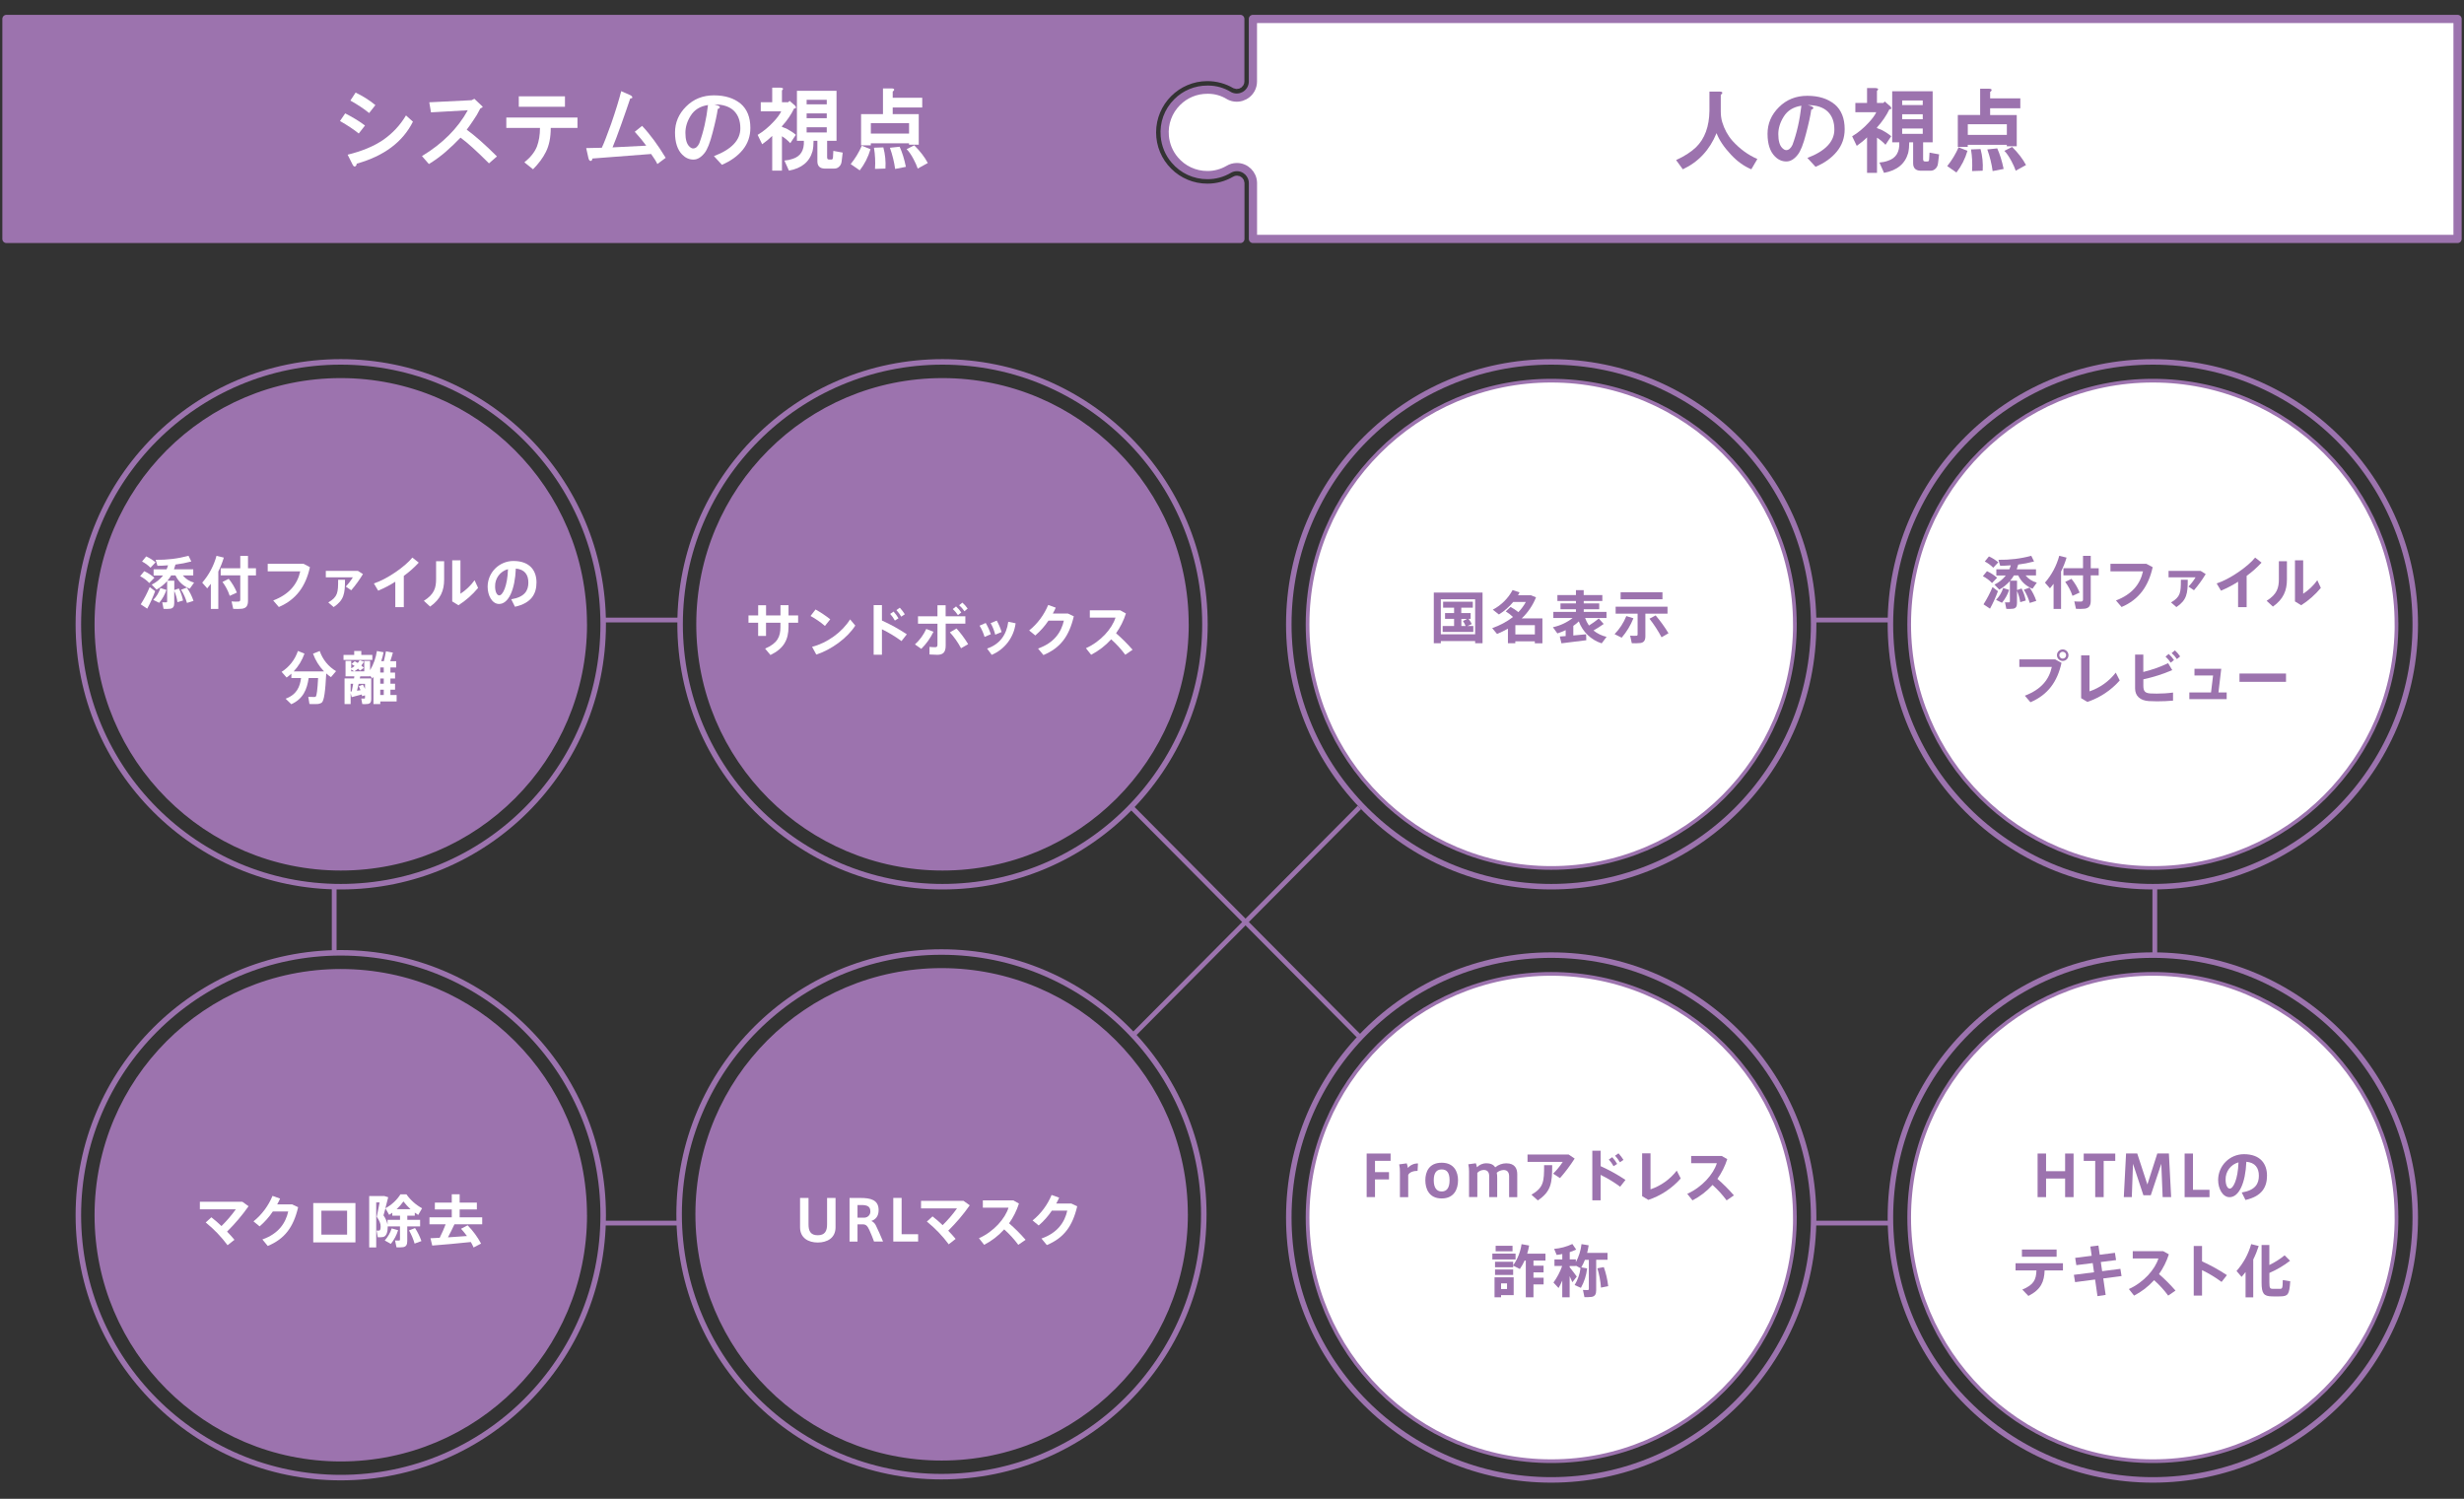 <?xml version="1.0" encoding="UTF-8"?>
<svg id="_金平糖" data-name="金平糖" xmlns="http://www.w3.org/2000/svg" viewBox="0 0 600 365">
  <rect x="0" y="0" width="600" height="365" fill="#333333" stroke="none"/>
  <defs>
    <style>
      .cls-1 {
        stroke-width: 1.25px;
      }

      .cls-1, .cls-2, .cls-3, .cls-4, .cls-5, .cls-6, .cls-7 {
        stroke: #9c73ae;
      }

      .cls-1, .cls-2, .cls-3, .cls-4, .cls-6 {
        stroke-linejoin: round;
      }

      .cls-1, .cls-3, .cls-5, .cls-6, .cls-7 {
        fill: none;
      }

      .cls-1, .cls-3, .cls-6 {
        stroke-linecap: round;
      }

      .cls-2, .cls-4 {
        stroke-width: 2px;
      }

      .cls-2, .cls-8 {
        fill: #fff;
      }

      .cls-3 {
        stroke-width: 1.34px;
      }

      .cls-4, .cls-9 {
        fill: #9c73ae;
      }

      .cls-10 {
        isolation: isolate;
      }

      .cls-5 {
        stroke-width: 1.16px;
      }

      .cls-5, .cls-7 {
        stroke-miterlimit: 10;
      }

      .cls-9, .cls-8 {
        stroke-width: 0px;
      }

      .cls-6 {
        stroke-width: 1.34px;
      }

      .cls-7 {
        stroke-width: .9px;
      }
    </style>
  </defs>
  <g id="_グループ_617" data-name="グループ 617">
    <path id="_パス_7022" data-name="パス 7022" class="cls-4" d="M302.02,4.61v15.22c0,.14-.03.28-.1.4-.22.4-.71.56-1.12.36-2.06-1.21-4.41-1.84-6.8-1.84h-.01c-7.44.02-13.47,6.05-13.47,13.5,0,3.58,1.42,7.01,3.96,9.53,2.52,2.53,5.95,3.95,9.52,3.94h.07c2.35,0,4.65-.63,6.68-1.81l.03-.02c.13-.08.27-.12.42-.12h.02c.44,0,.8.35.82.79v13.63H1.57V4.61h300.45Z"/>
    <path id="_パス_7023" data-name="パス 7023" class="cls-2" d="M598.43,4.61v53.58h-293.33v-13.68c-.05-2.12-1.78-3.82-3.9-3.82h-.08c-.69.01-1.37.21-1.96.57-1.55.9-3.31,1.38-5.11,1.38h-.06c-3.06,0-5.97-1.34-7.94-3.69-1.4-1.64-2.24-3.68-2.42-5.83-.27-3.05.83-6.07,3-8.23,1.94-1.96,4.59-3.06,7.35-3.05h.34c1.74.02,3.45.52,4.93,1.43.02.01.04.02.06.04,1.92,1.02,4.29.29,5.32-1.62.31-.57.46-1.21.46-1.86V4.61h293.33Z"/>
    <g id="_人の視点" data-name="人の視点" class="cls-10">
      <g class="cls-10">
        <path class="cls-9" d="M419.37,22.73c-.06.12-.17.23-.35.35v4.06c0,.92.11,1.79.35,2.59.52,1.73,1.35,3.26,2.51,4.58,1.78,1.96,3.8,3.43,6.05,4.41l-1.47,2.51c-1.79-.75-3.43-1.93-4.93-3.54-1.73-1.84-2.91-3.6-3.54-5.27-1.67,4.09-4.41,7.03-8.21,8.81l-1.64-2.25c2.02-.92,3.63-1.96,4.84-3.11,2.13-2.07,3.23-5.04,3.28-8.9v-4.67h2.42c.57,0,.81.14.69.43Z"/>
        <path class="cls-9" d="M446.77,25.41c1.61,1.38,2.42,3.4,2.42,6.05,0,2.07-.63,3.89-1.9,5.44-1.27,1.56-3,2.8-5.19,3.72l-1.99-2.16c4.38-1.67,6.57-3.98,6.57-6.91,0-1.84-.52-3.28-1.56-4.32-1.1-1.09-2.74-1.64-4.93-1.64.92.23,1.38.46,1.38.69-.06.23-.23.38-.52.43-.17,1.33-.6,3.31-1.3,5.96-.63,2.48-1.3,4.15-1.99,5.01-.86,1.1-1.79,1.64-2.77,1.64-1.04,0-1.96-.4-2.77-1.21-1.21-1.21-1.81-3.05-1.81-5.53s.92-4.64,2.77-6.48c1.84-1.84,4.15-2.77,6.91-2.77s4.98.69,6.65,2.07ZM434.93,36.56c.63,0,1.15-.43,1.56-1.3,1.04-2.82,1.76-5.99,2.16-9.51-1.96.29-3.4,1.18-4.32,2.68-.86,1.38-1.3,2.8-1.3,4.23,0,1.61.32,2.74.95,3.37.35.35.66.52.95.52Z"/>
        <path class="cls-9" d="M457.05,22.13v2.94h1.56l.35-.35,1.38,1.21c.35.46.26.69-.26.69-.75,1.56-1.76,3.02-3.02,4.41v.17c.35.12.72.26,1.12.43,1.15.63,1.93,1.15,2.33,1.56l-1.38,2.07c-.63-.69-1.33-1.27-2.07-1.73v8.56h-2.42v-8.64c-.69.69-1.53,1.38-2.51,2.07l-1.12-2.33c1.44-.86,2.77-1.96,3.98-3.28.92-.98,1.56-1.84,1.9-2.59h-5.1v-2.25h2.85v-3.63h2.07c.69.06.81.29.35.69ZM470.62,34.66h-2.33v4.06c0,.17.03.32.09.43.06.12.2.17.43.17h.43c.35.06.52-.14.52-.6l.09-1.56,2.33.43-.26,2.16c-.06.63-.32,1.12-.78,1.47-.29.23-.63.35-1.04.35h-2.51c-1.15-.06-1.73-.66-1.73-1.81v-5.1h-.95c0,.98-.09,1.84-.26,2.59-.75,2.65-2.71,4.26-5.88,4.84l-1.12-2.51c.75-.06,1.44-.2,2.07-.43,1.96-.63,2.88-2.13,2.77-4.49h-1.73v-12.44h9.85v12.44ZM463.19,24.46v1.12h5.01v-1.12h-5.01ZM463.19,27.83v1.21h5.01v-1.21h-5.01ZM463.19,31.29v1.3h5.01v-1.3h-5.01Z"/>
        <path class="cls-9" d="M476.41,42.01l-2.25-1.56c1.15-1.44,2.07-2.97,2.77-4.58l2.16.86c-.58,1.96-1.47,3.72-2.68,5.27ZM484.96,22.04c-.06.12-.17.23-.35.35v1.56h7.35v2.42h-7.35v1.64h6.48v7.6h-2.42v-.35h-9.51v.52h-2.42v-7.78h5.44v-6.4h2.07c.57,0,.81.14.69.43ZM479.17,30.25v2.59h9.51v-2.59h-9.51ZM482.8,41.57l-2.59.09c.11-1.79.03-3.54-.26-5.27l2.33-.09c.46,1.73.63,3.48.52,5.27ZM487.9,41.14l-2.68.52c-.23-1.73-.66-3.48-1.3-5.27l2.42-.26c.63,1.38,1.15,3.05,1.56,5.01ZM493.35,40.19l-2.51,1.38c-.23-.69-.58-1.47-1.04-2.33-.58-1.09-1.15-1.93-1.73-2.51l1.9-.95c1.5,1.5,2.62,2.97,3.37,4.41Z"/>
      </g>
    </g>
    <g id="_システムの視点" data-name="システムの視点" class="cls-10">
      <g class="cls-10">
        <path class="cls-8" d="M84.06,27.61c1.97,1.01,3.58,2,4.82,2.96l-1.52,1.94c-1.18-.96-2.71-1.97-4.57-3.04l1.27-1.86ZM86.85,39.87c0,.34-.14.56-.42.68-.23.06-.45-.17-.68-.68l-1.1-2.2c3.49-.85,6.4-2.06,8.71-3.64,2.25-1.58,4.09-3.55,5.5-5.92l1.69,1.52c-2.48,4.96-7.05,8.37-13.7,10.23ZM89.89,27.53c-1.24-1.01-2.76-2.03-4.57-3.04l1.27-1.94c1.69.79,3.3,1.8,4.82,3.04l-1.52,1.94Z"/>
        <path class="cls-8" d="M115.51,24.06l1.52,1.44c.34.28.51.48.51.59-.06.06-.25.17-.59.34-.56,1.13-1.13,2.09-1.69,2.87-.56.85-1.1,1.61-1.61,2.28,2.03,1.47,4.48,3.64,7.36,6.51l-1.94,1.69c-3.04-3.04-5.36-5.13-6.93-6.26-1.13,1.18-2.34,2.34-3.64,3.47-1.24,1.07-2.59,2.06-4.06,2.96l-1.69-1.94c5.02-3.04,8.74-6.76,11.16-11.16l-8.96.51-.42-2.45,10.31-.51.68-.34Z"/>
        <path class="cls-8" d="M140.62,31.16h-6.51c0,2.31-.39,4.26-1.18,5.83-.73,1.47-1.78,2.87-3.13,4.23l-2.11-1.69c1.47-1.18,2.48-2.45,3.04-3.8.51-1.35.76-2.87.76-4.57h-8.2v-2.54h17.33v2.54ZM137.57,26h-11.24v-2.54h11.24v2.54Z"/>
        <path class="cls-8" d="M153.98,23.72c0,.17-.17.25-.51.25-.56,1.69-1.3,3.8-2.2,6.34-.9,2.54-1.61,4.4-2.11,5.58l8.2-.42c-.73-1.01-1.66-2.14-2.79-3.38l1.78-1.44c1.92,2.03,3.83,4.62,5.75,7.78l-2.03,1.52c-.28-.62-.79-1.44-1.52-2.45l-14.29,1.1c-.06.39-.2.59-.42.59-.28,0-.48-.28-.59-.85l-.51-2.28,3.8-.08c.45-.9,1.21-2.85,2.28-5.83,1.07-3.1,1.89-5.75,2.45-7.95l2.11.93c.39.17.59.37.59.59Z"/>
        <path class="cls-8" d="M180.35,25.24c1.58,1.35,2.37,3.33,2.37,5.92,0,2.03-.62,3.8-1.86,5.33-1.24,1.52-2.93,2.73-5.07,3.64l-1.94-2.11c4.28-1.63,6.43-3.89,6.43-6.76,0-1.8-.51-3.21-1.52-4.23-1.07-1.07-2.68-1.61-4.82-1.61.9.23,1.35.45,1.35.68-.06.23-.23.37-.51.42-.17,1.3-.59,3.24-1.27,5.83-.62,2.42-1.27,4.06-1.94,4.9-.85,1.07-1.75,1.61-2.71,1.61-1.01,0-1.92-.39-2.71-1.18-1.18-1.18-1.78-2.99-1.78-5.41s.9-4.54,2.71-6.34c1.8-1.8,4.06-2.71,6.76-2.71s4.87.68,6.51,2.03ZM168.77,36.15c.62,0,1.13-.42,1.52-1.27,1.01-2.76,1.72-5.86,2.11-9.3-1.92.28-3.33,1.16-4.23,2.62-.85,1.35-1.27,2.73-1.27,4.14,0,1.58.31,2.68.93,3.3.34.34.65.51.93.51Z"/>
        <path class="cls-8" d="M190.41,22.03v2.87h1.52l.34-.34,1.35,1.18c.34.45.25.68-.25.68-.73,1.52-1.72,2.96-2.96,4.31v.17c.34.11.7.25,1.1.42,1.13.62,1.89,1.13,2.28,1.52l-1.35,2.03c-.62-.68-1.3-1.24-2.03-1.69v8.37h-2.37v-8.45c-.68.68-1.49,1.35-2.45,2.03l-1.1-2.28c1.41-.85,2.71-1.92,3.89-3.21.9-.96,1.52-1.8,1.86-2.54h-4.99v-2.2h2.79v-3.55h2.03c.68.06.79.28.34.68ZM203.69,34.29h-2.28v3.97c0,.17.03.31.08.42.06.11.2.17.42.17h.42c.34.06.51-.14.51-.59l.08-1.52,2.28.42-.25,2.11c-.06.62-.31,1.1-.76,1.44-.28.22-.62.34-1.01.34h-2.45c-1.13-.06-1.69-.65-1.69-1.78v-4.99h-.93c0,.96-.08,1.8-.25,2.54-.73,2.59-2.65,4.17-5.75,4.73l-1.1-2.45c.73-.06,1.41-.2,2.03-.42,1.92-.62,2.82-2.08,2.71-4.4h-1.69v-12.17h9.64v12.17ZM196.42,24.31v1.1h4.9v-1.1h-4.9ZM196.42,27.61v1.18h4.9v-1.18h-4.9ZM196.42,30.99v1.27h4.9v-1.27h-4.9Z"/>
        <path class="cls-8" d="M209.35,41.48l-2.2-1.52c1.13-1.41,2.03-2.9,2.71-4.48l2.11.85c-.56,1.92-1.44,3.64-2.62,5.16ZM217.72,21.95c-.06.11-.17.23-.34.34v1.52h7.19v2.37h-7.19v1.61h6.34v7.44h-2.37v-.34h-9.3v.51h-2.37v-7.61h5.33v-6.26h2.03c.56,0,.79.14.68.42ZM212.06,29.98v2.54h9.3v-2.54h-9.3ZM215.61,41.05l-2.54.08c.11-1.75.03-3.47-.25-5.16l2.28-.08c.45,1.69.62,3.41.51,5.16ZM220.59,40.63l-2.62.51c-.23-1.69-.65-3.41-1.27-5.16l2.37-.25c.62,1.35,1.13,2.99,1.52,4.9ZM225.92,39.7l-2.45,1.35c-.23-.68-.56-1.44-1.01-2.28-.56-1.07-1.13-1.89-1.69-2.45l1.86-.93c1.47,1.47,2.56,2.9,3.3,4.31Z"/>
      </g>
    </g>
    <g id="_グループ_612" data-name="グループ 612">
      <line id="_線_267" data-name="線 267" class="cls-5" x1="147.05" y1="150.99" x2="165.33" y2="150.99"/>
      <g id="_グループ_610" data-name="グループ 610">
        <g id="_グループ_598" data-name="グループ 598">
          <path id="_パス_2740" data-name="パス 2740" class="cls-9" d="M142.32,152.03c0,32.77-26.56,59.34-59.33,59.34s-59.34-26.56-59.34-59.33c0-32.77,26.56-59.34,59.33-59.34,0,0,0,0,0,0,32.77,0,59.33,26.56,59.33,59.33"/>
          <path id="_パス_2741" data-name="パス 2741" class="cls-1" d="M142.32,152.03c0,32.77-26.56,59.34-59.33,59.34s-59.34-26.56-59.34-59.33c0-32.77,26.56-59.34,59.33-59.34,0,0,0,0,0,0,32.77,0,59.33,26.56,59.33,59.33Z"/>
          <path id="_パス_2742" data-name="パス 2742" class="cls-8" d="M35.13,139.1c.9.41,1.72.95,2.46,1.6l-1.24,1.28c-.64-.68-1.4-1.24-2.23-1.66l1.01-1.23ZM36.45,142.96l1.33,1c-.54,1.47-1.18,2.89-1.93,4.26l-1.58-1.05c.85-1.34,1.58-2.74,2.18-4.2M35.6,135.5c.82.37,1.59.86,2.28,1.44l-1.23,1.31c-.6-.61-1.3-1.11-2.06-1.51l1.01-1.24ZM43.56,143.32c.47.92.81,1.9,1.01,2.92-.01,0-.03,0-1.35.4-.14-.95-.4-1.88-.79-2.76v2.96c0,.82-.24,1.27-.93,1.39-.55.07-1.11.08-1.67.04,0-.01,0-.03-.32-1.6.32.03.64.03.97.01.17,0,.22-.07.22-.22v-4.95c-.74.83-1.61,1.53-2.58,2.07l-1.18-1.21c1.08-.53,2.02-1.29,2.77-2.23h-2.31v-1.5h3.16c.14-.32.27-.65.36-.98-.91.08-1.8.12-2.58.12l-.43-1.46c2.7.05,5.39-.27,8-.97l.68,1.38c-1.27.34-2.55.59-3.86.75-.11.4-.24.79-.37,1.16h4.7v1.49h-2.54c.71.86,1.66,1.47,2.74,1.75l-1.05,1.48c-1.54-.58-2.79-1.74-3.48-3.23h-1.05c-.26.45-.56.88-.9,1.27h1.66v2.29l1.13-.39ZM40.52,143.66c-.38,1.15-.97,2.21-1.76,3.14l-1.44-.71c.8-.81,1.39-1.8,1.73-2.89l1.47.46ZM45.49,143.1c.7.99,1.25,2.08,1.63,3.23l-1.59.5c-.33-1.14-.81-2.22-1.44-3.22,1.38-.5,1.39-.5,1.39-.51"/>
          <path id="_パス_2743" data-name="パス 2743" class="cls-8" d="M53.16,148.29h-1.82v-6.12c-.29.38-.58.75-.88,1.11l-1.22-1.39c1.64-1.89,2.83-4.13,3.48-6.54l1.78.44c-.35,1.16-.8,2.3-1.34,3.39v9.13ZM58.51,138.38v-3.01h1.88v3.02h1.94v1.74h-1.94v6.15c0,1.16-.35,1.8-1.44,1.96-.72.07-1.44.08-2.16.03l-.4-1.81c.56.05,1.13.07,1.7.04.32-.03.42-.19.42-.53v-5.85h-4.77v-1.74h4.77ZM55.69,140.96c.83,1.01,1.5,2.13,1.99,3.35l-1.74.79c-.4-1.22-1-2.36-1.77-3.39,1.49-.73,1.51-.73,1.52-.75"/>
          <path id="_パス_2744" data-name="パス 2744" class="cls-8" d="M73.95,137.31l1.52.81c-1.02,4.62-3.32,7.89-7.57,9.7l-1.37-1.59c3.95-1.51,5.9-4,6.58-7.09h-7.92v-1.84h8.76Z"/>
          <path id="_パス_2745" data-name="パス 2745" class="cls-8" d="M87.16,139.03l1.22.77c-.84,1.39-1.79,2.71-2.85,3.94l-1.34-.9c.66-.68,1.24-1.44,1.73-2.25h-6.58v-1.56h7.82ZM84.01,141.18c0,3.39-.24,4.95-2.76,6.66l-1.31-1.13c2.32-1.37,2.4-2.4,2.4-5.53h1.67Z"/>
          <path id="_パス_2746" data-name="パス 2746" class="cls-8" d="M98.33,147.86h-2.07v-6.2c-1.33.85-2.72,1.58-4.17,2.18l-1.05-1.76c3.14-.99,7.66-4.13,9.37-6.3l1.56,1.23c-1.1,1.2-2.32,2.28-3.64,3.23v7.62Z"/>
          <path id="_パス_2747" data-name="パス 2747" class="cls-8" d="M108.15,136.68v4.45c0,2.67-.85,4.78-3.41,6.59l-1.53-1.41c2.54-1.58,2.98-3.17,2.98-5.27v-4.37h1.96ZM112.12,136.45v8.14c1.34-.88,2.51-1.99,3.44-3.29l.86,1.87c-1.37,1.65-2.98,3.07-4.78,4.22l-1.52-.93v-10.01h2Z"/>
          <path id="_パス_2748" data-name="パス 2748" class="cls-8" d="M118.74,142.87c.02-3.46,2.82-6.25,6.27-6.26,4.13,0,5.63,2.47,5.63,5.21s-1.17,5.03-5.24,5.94l-.91-1.82c3.33-.55,4.17-2.16,4.17-4.08s-.91-3.21-3.05-3.4c-.21,5.14-1.78,8.62-4.08,8.62-1.7,0-2.79-2.06-2.79-4.2h0ZM120.56,142.83c0,1.27.44,2.16,1.01,2.16.83,0,1.99-2.17,2.13-6.39-1.9.51-3.2,2.26-3.14,4.23"/>
          <path id="_パス_2749" data-name="パス 2749" class="cls-8" d="M70.93,171.49c-.44-.44-.9-.87-1.38-1.34,2.71-1.01,3.48-2.88,3.76-5.03h-2.36v-1.07c-.36.34-.75.66-1.16.94l-1.22-1.38c1.87-1.19,3.27-2.99,3.97-5.09l1.6.65c-.57,1.61-1.47,3.09-2.64,4.34h7.41c-1.19-1.24-2.11-2.71-2.69-4.33l1.63-.65c.7,2.06,2.11,3.8,3.98,4.91l-1.24,1.46c-.4-.27-.79-.57-1.15-.9-.22,4.26-.5,6.68-1.13,7.13-.38.23-.82.34-1.26.32-.37.02-1.2.02-1.7-.01l-.28-1.74c.42.03,1.13.04,1.45.03.12.01.24-.02.35-.08.25-.19.44-1.69.59-4.53h-2.3c-.4,2.72-1.3,5.06-4.23,6.37"/>
          <path id="_パス_2750" data-name="パス 2750" class="cls-8" d="M86.25,159.49v-.97h1.73v.97h2.69v1.22h-7.02v-1.22h2.6ZM96.58,169.25v1.56h-3.98v.65h-1.66v-6.65c-.1.14-.19.28-.29.42l-.53-.69v.17h-2.4c-.03.17-.07.33-.11.51h2.79v5.03c0,.68-.21,1.06-.77,1.17-.47.05-.94.07-1.41.04l-.25-1.36c.24.02.49.02.73.02.12,0,.18-.06.18-.18v-.61l-.72.21c-.01-.14-.04-.28-.07-.42-.79.21-1.8.48-2.45.65l-.26-.98v2.67h-1.48v-6.25h2.31c.01-.18.04-.34.07-.51h-2.14v-3.75h1.38v1.81c.29-.17.57-.36.83-.58-.24-.15-.48-.3-.76-.47l.79-.68c.25.14.5.28.73.42.18-.21.33-.44.47-.68l1.05.36c-.19.33-.4.64-.65.93.22.18.42.37.62.57l-.94.68c-.14-.17-.3-.33-.47-.47-.29.24-.6.45-.91.65h2.42v-2.53h1.42v2.25c.85-1.43,1.41-3.02,1.66-4.67l1.62.3c-.14.74-.33,1.46-.57,2.17h.64c.22-.86.4-1.76.51-2.4l1.69.32c-.17.62-.39,1.36-.64,2.09h1.45v1.53h-1.41v1.24h1.13v1.45h-1.13v1.26h1.13v1.46h-1.13v1.29h1.51ZM85.64,168.39c.12-.61.25-1.24.36-1.87h-.62v1.89l.26-.03ZM85.52,163.48h.71l-.71-.46v.46ZM87.79,168.07c-.12-.34-.26-.66-.41-.98l.99-.37c.19.36.36.71.51,1.04v-1.23h-1.55c-.12.55-.26,1.12-.4,1.67.29-.04.58-.08.86-.12M93.45,162.54h-.86v1.24h.86v-1.24ZM93.45,165.23h-.86v1.26h.86v-1.26ZM93.45,167.96h-.86v1.29h.86v-1.29Z"/>
          <circle id="_楕円形_1" data-name="楕円形 1" class="cls-6" cx="82.98" cy="152.03" r="63.9"/>
        </g>
        <g id="_グループ_604" data-name="グループ 604">
          <path id="_パス_2810" data-name="パス 2810" class="cls-9" d="M142.32,295.93c0,32.77-26.56,59.34-59.33,59.34s-59.34-26.56-59.34-59.33,26.56-59.34,59.33-59.34h0c32.77,0,59.33,26.57,59.33,59.33"/>
          <path id="_パス_2811" data-name="パス 2811" class="cls-1" d="M142.32,295.93c0,32.77-26.56,59.34-59.33,59.34s-59.34-26.56-59.34-59.33,26.56-59.34,59.33-59.34h0c32.77,0,59.33,26.57,59.33,59.33Z"/>
          <path id="_パス_2812" data-name="パス 2812" class="cls-8" d="M55.41,303.24c-1.53-2.07-3.32-3.93-5.32-5.54l1.38-1.26c.86.66,1.68,1.38,2.46,2.13,1.28-1.25,2.45-2.62,3.5-4.08h-8.76v-1.84h10.34l1.52,1.09c-1.56,2.22-3.31,4.28-5.24,6.18.68.7,1.3,1.39,1.8,2l-1.67,1.31Z"/>
          <path id="_パス_2813" data-name="パス 2813" class="cls-8" d="M71.19,293.32l1.41.66c-1.14,4.84-3.23,7.7-7.4,9.44l-1.31-1.59c3.95-1.38,5.67-4.01,6.29-6.8h-3.75c-.9,1.35-1.98,2.56-3.21,3.62l-1.49-1.22c2.04-1.65,3.63-3.79,4.63-6.21l1.84.66c-.19.46-.44.94-.71,1.42h3.69Z"/>
          <path id="_パス_2814" data-name="パス 2814" class="cls-8" d="M86.55,302.55h-10.27v-9.58h10.27v9.58ZM84.52,294.83h-6.26v5.83h6.26v-5.83Z"/>
          <path id="_パス_2815" data-name="パス 2815" class="cls-8" d="M102.3,297.05v1.6h-3.13v3.57c0,.87-.25,1.36-.99,1.49-.54.06-1.09.07-1.63.04l-.35-1.67c.35.03.82.01.98.01.17-.01.22-.08.22-.26v-3.18h-2.99v.18c0,1.09-.25,2.15-1.05,2.39-.45.09-.91.11-1.37.07l-.29-1.63c.21.03.42.04.62.01.3-.04.37-.42.37-1.04,0-.66-.24-1.26-.94-2.33.26-1.22.5-2.4.69-3.48h-.83v10.96h-1.71v-12.51h3.72c.31.08.59.16.91.28-.21.88-.44,1.78-.69,2.69,1.5-.8,2.76-1.97,3.68-3.4h1.44c1,1.41,2.3,2.57,3.82,3.4l-.95,1.63c-.28-.18-.57-.37-.83-.58v.75h-1.82v1.01h3.12ZM97.41,297.05v-1.01h-1.88v-.72c-.25.19-.51.36-.77.53l-.9-1.59c-.17.57-.32,1.13-.48,1.71.48.67.81,1.44.99,2.24v-1.16h3.04ZM96.94,299.58c-.37,1.21-.97,2.35-1.77,3.33l-1.48-.83c.76-.85,1.34-1.86,1.69-2.94l1.56.44ZM99.97,294.47c-.63-.58-1.21-1.21-1.73-1.89-.49.69-1.04,1.32-1.66,1.89h3.39ZM101.07,299.06c.64.99,1.16,2.05,1.55,3.17l-1.66.61c-.32-1.12-.78-2.2-1.36-3.21l1.47-.57Z"/>
          <path id="_パス_2816" data-name="パス 2816" class="cls-8" d="M107.07,301.43c.55-1.11,1.08-2.31,1.45-3.29h-3.94v-1.69h5.43v-1.92h-4.12v-1.67h4.12v-2.03h1.92v2.03h4.19v1.67h-4.19v1.92h5.49v1.69h-6.76c-.44.95-.98,2.07-1.58,3.18,1.56-.1,3.21-.21,4.63-.32-.43-.58-.91-1.17-1.44-1.77l1.6-.84c1.3,1.32,2.4,2.82,3.27,4.45l-1.82.95c-.2-.45-.42-.9-.67-1.33-2.83.31-6.98.68-9.4.86l-.43-1.78c.61-.03,1.38-.07,2.22-.11"/>
          <path id="_パス_2818" data-name="パス 2818" class="cls-6" d="M146.88,295.93c0,35.29-28.61,63.9-63.9,63.9s-63.9-28.61-63.9-63.9c0-35.29,28.61-63.9,63.9-63.9,35.29,0,63.9,28.61,63.9,63.9h0Z"/>
        </g>
        <g id="_グループ_600" data-name="グループ 600">
          <path id="_パス_2751" data-name="パス 2751" class="cls-9" d="M288.84,152.03c0,32.77-26.56,59.34-59.33,59.34s-59.34-26.56-59.34-59.33c0-32.77,26.56-59.34,59.33-59.34,0,0,0,0,0,0,32.77,0,59.33,26.57,59.33,59.33"/>
          <path id="_パス_2752" data-name="パス 2752" class="cls-1" d="M288.84,152.03c0,32.77-26.56,59.34-59.33,59.34s-59.34-26.56-59.34-59.33c0-32.77,26.56-59.34,59.33-59.34,0,0,0,0,0,0,32.77,0,59.33,26.57,59.33,59.33Z"/>
          <path id="_パス_2753" data-name="パス 2753" class="cls-8" d="M184.62,149.87v-2.47h1.92v2.47h3.51v-2.5h1.96v2.5h2.34v1.78h-2.34v.98c0,3.18-1.18,5.33-4.4,6.88l-1.3-1.56c3.04-1.3,3.73-2.93,3.73-5.25v-1.05h-3.51v3.21h-1.92v-3.21h-2.35v-1.78h2.35Z"/>
          <path id="_パス_2754" data-name="パス 2754" class="cls-8" d="M202.17,150.81l-1.29,1.62c-1.08-.93-2.26-1.74-3.51-2.42l1.22-1.59c1.25.7,2.45,1.5,3.58,2.39M207,150.83l1.27,1.51c-1.95,3.05-5.82,5.87-9.5,7.06l-1.02-1.89c3.64-.91,7.35-3.59,9.25-6.68"/>
          <path id="_パス_2755" data-name="パス 2755" class="cls-8" d="M220.82,154.46l-1.3,1.66c-1.49-1.1-3.08-2.07-4.76-2.88v6.2h-2.02v-12.08h2.02v3.75c2.1.95,4.13,2.07,6.05,3.35M217.6,148.94c.45.5.85,1.05,1.19,1.63l-.88.55c-.32-.58-.7-1.13-1.15-1.62l.84-.57ZM219.11,147.99c.46.49.86,1.03,1.22,1.6l-.87.58c-.33-.58-.73-1.11-1.18-1.6l.83-.58Z"/>
          <path id="_パス_2756" data-name="パス 2756" class="cls-8" d="M227.31,153.85c-.75,1.55-1.75,2.95-2.97,4.16l-1.54-1.08c1.16-1.06,2.1-2.34,2.75-3.77l1.76.69ZM235.08,151.88h-4.8v5.34c0,1.63-.65,2.24-2.05,2.24-.48,0-1.2-.03-1.89-.08v-1.85c.45.05.9.08,1.35.08.44,0,.59-.15.59-.62v-5.1h-4.74v-1.81h4.74v-2.68h1.99v2.68h4.8v1.81ZM232.92,153.05c1.06,1.18,2.01,2.46,2.83,3.82l-1.73.99c-.74-1.4-1.65-2.7-2.72-3.87l1.62-.94ZM232.81,147.69c.48.43.91.93,1.27,1.46l-.81.65c-.35-.54-.78-1.04-1.26-1.48l.79-.64ZM234.35,146.76c.49.43.92.92,1.28,1.45l-.8.65c-.35-.55-.78-1.04-1.27-1.47l.79-.64Z"/>
          <path id="_パス_2757" data-name="パス 2757" class="cls-8" d="M240.03,151.71c.51.87.93,1.78,1.24,2.74l-1.52.65c-.29-.96-.7-1.88-1.22-2.74l1.49-.65ZM247.31,151.77c-.42,3.43-2.64,6.36-5.82,7.7l-1.12-1.53c3.07-1.04,4.73-3.33,5.15-6.52l1.78.36ZM242.72,151.13c.49.88.88,1.81,1.18,2.78l-1.55.65c-.25-.98-.63-1.93-1.12-2.82l1.49-.61Z"/>
          <path id="_パス_2758" data-name="パス 2758" class="cls-8" d="M260.07,149.42l1.41.66c-1.14,4.84-3.23,7.7-7.4,9.44l-1.31-1.59c3.95-1.38,5.67-4.01,6.29-6.8h-3.75c-.9,1.35-1.98,2.56-3.21,3.62l-1.49-1.22c2.04-1.65,3.63-3.79,4.63-6.21l1.84.66c-.19.46-.44.94-.71,1.42h3.69Z"/>
          <path id="_パス_2759" data-name="パス 2759" class="cls-8" d="M275.79,158.23l-1.78,1.22c-1.01-1.37-2.16-2.63-3.43-3.76-1.39,1.54-3.04,2.81-4.88,3.76l-1.27-1.6c3.63-1.62,6.39-4.81,7.2-7.45h-6.25v-1.77h7.42l1.37.77c-.55,1.72-1.36,3.34-2.4,4.81,1.43,1.24,2.78,2.59,4.02,4.02"/>
          <path id="_パス_2819" data-name="パス 2819" class="cls-6" d="M293.41,152.03c0,35.29-28.61,63.9-63.9,63.9s-63.9-28.61-63.9-63.9c0-35.29,28.61-63.9,63.9-63.9,35.29,0,63.9,28.61,63.9,63.9h0Z"/>
        </g>
        <g id="_グループ_602" data-name="グループ 602">
          <path id="_パス_2802" data-name="パス 2802" class="cls-9" d="M288.63,295.71c0,32.77-26.56,59.34-59.33,59.34-32.77,0-59.34-26.56-59.34-59.33,0-32.77,26.56-59.34,59.33-59.34h0c32.77,0,59.33,26.57,59.33,59.33"/>
          <path id="_パス_2803" data-name="パス 2803" class="cls-1" d="M288.63,295.71c0,32.77-26.56,59.34-59.33,59.34-32.77,0-59.34-26.56-59.34-59.33,0-32.77,26.56-59.34,59.33-59.34h0c32.77,0,59.33,26.57,59.33,59.33Z"/>
          <path id="_パス_2804" data-name="パス 2804" class="cls-8" d="M199.11,302.58c-2.28,0-4.29-1.12-4.29-3.7v-7.15h2.06v6.43c0,1.58.47,2.65,2.25,2.65s2.27-1.08,2.27-2.65v-6.43h2.06v7.15c0,2.58-2,3.7-4.34,3.7h-.01Z"/>
          <path id="_パス_2805" data-name="パス 2805" class="cls-8" d="M211.73,299.61c-.51-1.11-.87-1.45-1.63-1.45h-1.29v4.19h-1.94v-10.62h2.63c2.46,0,4.45.43,4.45,2.96,0,1.49-.73,2.29-1.77,2.64.5.23.9.63,1.12,1.13.4.81,1.27,2.75,1.73,3.88h-2.2c-.24-.72-.75-1.95-1.11-2.74M211.93,294.92c0-1.23-.95-1.47-2.21-1.47h-.91v3.07h1.77c.81-.06,1.42-.77,1.36-1.58,0,0,0-.01,0-.02"/>
          <path id="_パス_2806" data-name="パス 2806" class="cls-8" d="M219.55,300.56h4.02v1.78h-6.05v-10.62h2.03v8.83Z"/>
          <path id="_パス_2807" data-name="パス 2807" class="cls-8" d="M231.02,303.02c-1.53-2.07-3.32-3.93-5.32-5.54l1.38-1.26c.86.66,1.68,1.38,2.46,2.13,1.28-1.25,2.45-2.62,3.5-4.08h-8.76v-1.84h10.34l1.52,1.09c-1.55,2.22-3.31,4.28-5.24,6.18.68.7,1.3,1.39,1.8,2l-1.67,1.31Z"/>
          <path id="_パス_2808" data-name="パス 2808" class="cls-8" d="M249.74,301.92l-1.78,1.22c-1.01-1.37-2.16-2.63-3.43-3.76-1.39,1.54-3.04,2.81-4.88,3.76l-1.27-1.6c3.63-1.62,6.39-4.81,7.2-7.45h-6.25v-1.77h7.42l1.37.77c-.55,1.72-1.36,3.34-2.4,4.81,1.43,1.24,2.78,2.59,4.02,4.02"/>
          <path id="_パス_2809" data-name="パス 2809" class="cls-8" d="M260.9,293.1l1.41.66c-1.14,4.84-3.23,7.7-7.4,9.44l-1.31-1.59c3.95-1.38,5.67-4.01,6.29-6.8h-3.75c-.9,1.35-1.98,2.56-3.21,3.62l-1.49-1.22c2.04-1.65,3.63-3.79,4.63-6.21l1.84.66c-.19.46-.44.94-.71,1.42h3.69Z"/>
          <circle id="_楕円形_4" data-name="楕円形 4" class="cls-3" cx="229.25" cy="295.72" r="63.88"/>
        </g>
      </g>
      <line id="_線_268" data-name="線 268" class="cls-5" x1="147.05" y1="297.85" x2="165.33" y2="297.85"/>
      <line id="_線_269" data-name="線 269" class="cls-5" x1="81.38" y1="215.87" x2="81.38" y2="232.18"/>
    </g>
    <g id="_グループ_611" data-name="グループ 611">
      <g id="_グループ_609" data-name="グループ 609">
        <g id="_グループ_605" data-name="グループ 605">
          <path id="_パス_2784" data-name="パス 2784" class="cls-8" d="M437.07,296.49c0,32.77-26.56,59.34-59.33,59.34s-59.34-26.56-59.34-59.33c0-32.77,26.56-59.34,59.33-59.34h0c32.77,0,59.33,26.57,59.33,59.33"/>
          <path id="_パス_2785" data-name="パス 2785" class="cls-7" d="M437.07,296.49c0,32.77-26.56,59.34-59.33,59.34s-59.34-26.56-59.34-59.33c0-32.77,26.56-59.34,59.33-59.34h0c32.77,0,59.33,26.57,59.33,59.33Z"/>
          <path id="_パス_2786" data-name="パス 2786" class="cls-9" d="M332.79,291.53v-10.62h5.83v1.78h-3.8v2.75h3.41v1.78h-3.41v4.3h-2.03Z"/>
          <path id="_パス_2787" data-name="パス 2787" class="cls-9" d="M345.29,283.33l-.1,1.8c-.88,0-1.94.25-2.28,1v5.4h-2.02v-6.11c.02-.63-.04-1.25-.18-1.87l1.84-.25c.13.36.22.74.28,1.12.61-.72,1.51-1.13,2.46-1.09"/>
          <path id="_パス_2788" data-name="パス 2788" class="cls-9" d="M355.04,287.44c0,2.02-.87,4.41-3.98,4.41s-3.98-2.39-3.98-4.42.87-4.28,3.98-4.28,3.98,2.33,3.98,4.28v.02ZM351.07,290.15c1.18,0,1.91-.82,1.91-2.74s-.73-2.63-1.92-2.63-1.93.75-1.93,2.63.73,2.74,1.93,2.74h.02Z"/>
          <path id="_パス_2789" data-name="パス 2789" class="cls-9" d="M361.96,283.29c1.3,0,1.85.53,2.13.98.76-.63,1.71-.97,2.69-.98,2.21,0,2.68,1.41,2.68,2.67v5.57h-1.98v-5.05c0-.93-.38-1.56-1.35-1.56-.61.03-1.2.26-1.66.66.09.43.12.86.11,1.3v4.64h-1.95v-5.06c0-.97-.37-1.55-1.35-1.55-.59.02-1.14.27-1.54.7v5.9h-2.02v-6.25c.01-.58-.05-1.16-.18-1.73l1.84-.25c.12.31.21.64.26.97.61-.62,1.44-.97,2.31-.98"/>
          <path id="_パス_2790" data-name="パス 2790" class="cls-9" d="M381.99,281.16l1.45.98c-1.07,1.67-2.26,3.26-3.57,4.75l-1.67-1.08c.88-.87,1.66-1.82,2.34-2.86h-8.58v-1.8h10.03ZM377.97,283.75c0,4.34-.25,6.39-3.5,8.58l-1.55-1.39c2.98-1.75,3.08-3.18,3.08-7.19h1.96Z"/>
          <path id="_パス_2791" data-name="パス 2791" class="cls-9" d="M395.82,287.33l-1.3,1.66c-1.49-1.1-3.08-2.07-4.76-2.88v6.2h-2.02v-12.08h2.02v3.75c2.1.95,4.13,2.07,6.05,3.35M392.6,281.81c.45.5.85,1.05,1.19,1.63l-.88.55c-.32-.58-.7-1.13-1.15-1.62l.84-.57ZM394.11,280.86c.46.49.86,1.03,1.22,1.6l-.87.58c-.33-.58-.73-1.11-1.18-1.6l.83-.58Z"/>
          <path id="_パス_2792" data-name="パス 2792" class="cls-9" d="M401.91,280.87v8.76c2.53-.86,4.75-2.44,6.39-4.56l.97,1.91c-2.13,2.41-4.85,4.21-7.89,5.22l-1.51-.91v-10.42h2.05Z"/>
          <path id="_パス_2793" data-name="パス 2793" class="cls-9" d="M422.22,291.1l-1.78,1.22c-1.01-1.37-2.16-2.63-3.43-3.76-1.39,1.54-3.04,2.81-4.88,3.76l-1.27-1.6c3.63-1.62,6.39-4.81,7.2-7.45h-6.25v-1.77h7.42l1.37.77c-.55,1.72-1.36,3.34-2.4,4.81,1.43,1.24,2.78,2.59,4.02,4.02"/>
          <path id="_パス_2794" data-name="パス 2794" class="cls-9" d="M369.05,306.7h-5.65v-1.42h5.65v1.42ZM365.52,311.05h3.07v4.34h-3.07v.53h-1.59v-4.87h1.59ZM375.88,311.15v1.64h-2.47v3.13h-1.87v-8.94h-.29c-.32.72-.71,1.4-1.16,2.05l-1.63-.83v.4h-4.41v-1.33h4.41v.87c1.08-1.53,1.78-3.3,2.05-5.16l1.84.33c-.11.67-.27,1.34-.47,1.99h4.45v1.67h-2.92v1.26h2.46v1.62h-2.46v1.3h2.47ZM368.46,310.48h-4.41v-1.33h4.41v1.33ZM368.31,304.72h-4.11v-1.34h4.11v1.34ZM366.97,312.53h-1.45v1.38h1.45v-1.38Z"/>
          <path id="_パス_2795" data-name="パス 2795" class="cls-9" d="M386.47,308.91c-.18,1.66-.7,3.26-1.51,4.71l-1.53-.68c.76-1.25,1.25-2.65,1.44-4.11l-1.16-.62v.1h-1.49v.29c.64.82,1.34,1.7,1.74,2.28l-1.08,1.37c-.17-.4-.4-.93-.66-1.47v5.14h-1.8v-4.08c-.26.63-.56,1.23-.9,1.82l-1.24-1.33c.89-1.24,1.61-2.6,2.12-4.04h-1.88v-1.59h1.91v-1.32c-.45.1-.91.17-1.37.22l-.62-1.47c1.54-.13,3.04-.53,4.44-1.19l.93,1.35c-.51.25-1.03.46-1.57.63v1.77h1.49v.69c.73-1.37,1.2-2.87,1.38-4.41l1.74.29c-.1.64-.22,1.26-.37,1.85h4.96v1.67h-2.76v7.42c0,.95-.28,1.48-1.11,1.62-.58.07-1.17.09-1.75.06l-.36-1.75c.38.03.77.04,1.15.03.21-.01.28-.11.28-.3v-7.06h-.95c-.24.63-.54,1.24-.88,1.83l1.45.26ZM390.54,308.57c.53,1.5.89,3.06,1.07,4.64l-1.76.35c-.12-1.59-.41-3.17-.88-4.7l1.58-.29Z"/>
          <circle id="_楕円形_2" data-name="楕円形 2" class="cls-6" cx="377.73" cy="296.49" r="63.9"/>
        </g>
        <g id="_グループ_599" data-name="グループ 599">
          <path id="_パス_2796" data-name="パス 2796" class="cls-8" d="M437.07,152.03c0,32.77-26.56,59.34-59.33,59.34s-59.34-26.56-59.34-59.33c0-32.77,26.56-59.34,59.33-59.34,0,0,0,0,0,0,32.77,0,59.33,26.57,59.33,59.33"/>
          <path id="_パス_2797" data-name="パス 2797" class="cls-7" d="M437.07,152.03c0,32.77-26.56,59.34-59.33,59.34s-59.34-26.56-59.34-59.33c0-32.77,26.56-59.34,59.33-59.34,0,0,0,0,0,0,32.77,0,59.33,26.57,59.33,59.33Z"/>
          <path id="_パス_2798" data-name="パス 2798" class="cls-9" d="M350.85,156.11v.53h-1.71v-12.33h11.87v12.33h-1.8v-.53h-8.37ZM359.21,145.93h-8.36v8.54h8.36v-8.54ZM354.08,152.44v-1.73h-2.2v-1.42h2.2v-1.31h-2.67v-1.45h7.23v1.45h-2.81v1.31h2.28v1.42h-.51c.31.39.58.81.79,1.26l-1.05.47h1.42v1.45h-7.46v-1.45h2.78ZM356.89,152.44c-.17-.43-.39-.83-.65-1.21l1-.51h-1.39v1.73h1.05Z"/>
          <path id="_パス_2799" data-name="パス 2799" class="cls-9" d="M368.99,156.16v.48h-1.8v-3.55c-.85.49-1.74.92-2.65,1.29l-1.18-1.42c1.83-.62,3.54-1.54,5.07-2.71-.54-.52-1.13-.97-1.77-1.36l1.18-1.09c.67.37,1.3.79,1.89,1.27.72-.74,1.33-1.57,1.82-2.47h-3.07c-.99,1.19-2.17,2.22-3.48,3.04l-1.49-1.17c2.05-1.08,3.73-2.74,4.82-4.78l1.69.58c-.12.24-.25.47-.37.69h3.14l1.24.5c-.77,1.94-1.96,3.69-3.47,5.13h5.03v6.07h-1.85v-.48h-4.75ZM373.75,152.24h-4.75v2.25h4.75v-2.25Z"/>
          <path id="_パス_2800" data-name="パス 2800" class="cls-9" d="M381.25,154.89v-1.44c-.65.31-1.33.58-2.02.8l-1.09-1.51c1.76-.37,3.41-1.14,4.82-2.25h-4.71v-1.48h5.5v-.64h-3.76v-1.42h3.76v-.59h-4.51v-1.45h4.51v-1.2h1.89v1.2h4.54v1.45h-4.53v.59h3.77v1.42h-3.77v.64h5.54v1.48h-5.21c.23.65.55,1.27.94,1.84.84-.52,1.64-1.09,2.4-1.71l1.19,1.33c-.8.57-1.63,1.1-2.49,1.59.94.75,2.03,1.28,3.19,1.55l-1.19,1.58c-2.58-.82-4.64-2.8-5.57-5.35-.41.4-.86.77-1.34,1.09v2.34c1.12-.1,2.25-.21,3.12-.29l.04,1.45c-1.76.24-4.48.57-6.05.75l-.4-1.66c.39-.03.88-.06,1.42-.1"/>
          <path id="_パス_2801" data-name="パス 2801" class="cls-9" d="M397.75,150.56c-.68,1.72-1.65,3.32-2.86,4.73l-1.73-.86c1.23-1.27,2.2-2.76,2.86-4.4l1.73.53ZM400.66,154.89c0,1-.3,1.56-1.2,1.7-.7.07-1.41.08-2.11.04l-.4-1.84c.51.05,1.01.06,1.52.03.23-.01.3-.12.3-.34v-5.04h-5.35v-1.7h12.63v1.7h-5.39v5.45ZM404.82,145.93h-10.19v-1.7h10.19v1.7ZM403.16,149.87c1.16,1.36,2.2,2.81,3.13,4.34l-1.69.98c-.85-1.59-1.83-3.1-2.94-4.52l1.5-.8Z"/>
          <path id="_パス_2817" data-name="パス 2817" class="cls-6" d="M441.63,152.03c0,35.29-28.61,63.9-63.9,63.9-35.29,0-63.9-28.61-63.9-63.9,0-35.29,28.61-63.9,63.9-63.9,35.29,0,63.9,28.61,63.9,63.9h0Z"/>
        </g>
        <g id="_グループ_603" data-name="グループ 603">
          <path id="_パス_2772" data-name="パス 2772" class="cls-8" d="M583.57,296.49c0,32.77-26.56,59.34-59.33,59.34s-59.34-26.56-59.34-59.33,26.56-59.34,59.33-59.34h0c32.77,0,59.33,26.57,59.33,59.33"/>
          <path id="_パス_2773" data-name="パス 2773" class="cls-7" d="M583.57,296.49c0,32.77-26.56,59.34-59.33,59.34s-59.34-26.56-59.34-59.33,26.56-59.34,59.33-59.34h0c32.77,0,59.33,26.57,59.33,59.33Z"/>
          <path id="_パス_2774" data-name="パス 2774" class="cls-9" d="M498.23,291.53h-2.06v-10.62h2.06v4.3h4.64v-4.3h2.06v10.62h-2.06v-4.53h-4.64v4.53Z"/>
          <path id="_パス_2775" data-name="パス 2775" class="cls-9" d="M510.2,291.53v-8.83h-2.8v-1.78h7.68v1.78h-2.82v8.83h-2.06Z"/>
          <path id="_パス_2776" data-name="パス 2776" class="cls-9" d="M523.74,291.07h-1.81l-2.53-7.66-.29,8.11h-1.95l.55-10.62h2.72l2.47,7.55,2.42-7.55h2.82l.55,10.62h-2.07l-.33-8.11-2.56,7.66Z"/>
          <path id="_パス_2777" data-name="パス 2777" class="cls-9" d="M534.01,289.75h4.02v1.78h-6.06v-10.62h2.03v8.83Z"/>
          <path id="_パス_2778" data-name="パス 2778" class="cls-9" d="M540.13,287.33c.02-3.46,2.82-6.25,6.27-6.26,4.13,0,5.63,2.47,5.63,5.21s-1.17,5.03-5.24,5.94l-.91-1.82c3.33-.55,4.17-2.16,4.17-4.08s-.91-3.21-3.05-3.4c-.21,5.14-1.78,8.62-4.08,8.62-1.7,0-2.79-2.06-2.79-4.2h0ZM541.95,287.29c0,1.27.44,2.16,1.01,2.16.83,0,1.99-2.17,2.13-6.39-1.9.51-3.2,2.26-3.14,4.23"/>
          <path id="_パス_2779" data-name="パス 2779" class="cls-9" d="M493.93,315.59l-1.48-1.55c2.78-1.16,3.36-2.38,3.44-4.66h-5.09v-1.75h11.54v1.75h-4.46c-.11,2.72-.83,4.62-3.95,6.21M500.8,306.04h-8.45v-1.76h8.45v1.76Z"/>
          <path id="_パス_2780" data-name="パス 2780" class="cls-9" d="M509.91,309.82l-.32-2.23-3.99.5-.28-1.77,4.02-.51-.33-2.25,1.97-.24.32,2.24,3.7-.47.28,1.77-3.72.47.33,2.23,4.44-.57.28,1.76-4.45.58.58,4.01-1.99.3-.58-4.05-4.87.64-.3-1.78,4.91-.62Z"/>
          <path id="_パス_2781" data-name="パス 2781" class="cls-9" d="M529.75,314.29l-1.78,1.22c-1.01-1.37-2.16-2.63-3.43-3.76-1.39,1.54-3.04,2.81-4.88,3.76l-1.27-1.6c3.63-1.62,6.39-4.81,7.2-7.45h-6.25v-1.77h7.42l1.37.77c-.55,1.72-1.36,3.34-2.4,4.81,1.43,1.24,2.78,2.59,4.02,4.02"/>
          <path id="_パス_2782" data-name="パス 2782" class="cls-9" d="M542.27,310.52l-1.3,1.66c-1.49-1.1-3.08-2.07-4.76-2.88v6.2h-2.02v-12.08h2.02v3.75c2.1.96,4.13,2.07,6.05,3.35"/>
          <path id="_パス_2783" data-name="パス 2783" class="cls-9" d="M548.68,315.93h-1.87v-6.17c-.3.4-.62.8-.97,1.19l-1.23-1.44c1.67-1.88,2.89-4.12,3.57-6.54l1.83.46c-.36,1.13-.8,2.23-1.33,3.29v9.21ZM557.65,307.02c-1.55,1.2-3.25,2.19-5.04,2.97v2.32c0,1.36.16,1.53.76,1.55.54.02,1.27.02,1.82,0,.58-.01.65-.15.68-2.13l1.82.29c-.22,3.25-.54,3.62-2.36,3.68-.68.03-1.49.01-2.1,0-1.98-.04-2.52-.66-2.52-3.39v-9.12h1.89v4.87c1.33-.64,2.57-1.43,3.72-2.36l1.33,1.33Z"/>
          <path id="_パス_2820" data-name="パス 2820" class="cls-6" d="M588.13,296.49c0,35.29-28.61,63.9-63.9,63.9s-63.9-28.61-63.9-63.9c0-35.29,28.61-63.9,63.9-63.9,35.29,0,63.9,28.61,63.9,63.9h0Z"/>
        </g>
        <g id="_グループ_601" data-name="グループ 601">
          <path id="_パス_2760" data-name="パス 2760" class="cls-8" d="M583.57,152.03c0,32.77-26.56,59.34-59.33,59.34-32.77,0-59.34-26.56-59.34-59.33,0-32.77,26.56-59.34,59.33-59.34,0,0,0,0,0,0,32.77,0,59.33,26.57,59.33,59.33"/>
          <path id="_パス_2761" data-name="パス 2761" class="cls-7" d="M583.57,152.03c0,32.77-26.56,59.34-59.33,59.34-32.77,0-59.34-26.56-59.34-59.33,0-32.77,26.56-59.34,59.33-59.34,0,0,0,0,0,0,32.77,0,59.33,26.57,59.33,59.33Z"/>
          <path id="_パス_2762" data-name="パス 2762" class="cls-9" d="M483.85,139.1c.9.41,1.72.95,2.46,1.6l-1.24,1.28c-.64-.68-1.4-1.24-2.23-1.66l1.01-1.23ZM485.18,142.96l1.33,1c-.53,1.47-1.18,2.89-1.93,4.26l-1.58-1.05c.85-1.34,1.58-2.74,2.19-4.2M484.32,135.5c.82.37,1.59.86,2.28,1.44l-1.23,1.31c-.6-.61-1.3-1.12-2.06-1.51l1.01-1.24ZM492.28,143.32c.47.92.81,1.9,1.01,2.92-.01,0-.03,0-1.35.4-.14-.95-.4-1.88-.79-2.76v2.96c0,.82-.23,1.27-.93,1.39-.56.07-1.12.08-1.67.04,0-.01,0-.03-.32-1.6.32.03.64.03.97.01.17,0,.22-.07.22-.22v-4.95c-.74.83-1.61,1.53-2.58,2.07l-1.18-1.21c1.08-.53,2.02-1.29,2.77-2.23h-2.31v-1.5h3.16c.14-.32.27-.65.36-.98-.91.08-1.8.12-2.58.12l-.43-1.46c2.7.05,5.4-.27,8-.97l.68,1.38c-1.27.34-2.55.59-3.86.75-.11.4-.23.79-.37,1.16h4.7v1.49h-2.54c.71.86,1.66,1.47,2.74,1.75l-1.05,1.48c-1.54-.58-2.79-1.74-3.48-3.23h-1.05c-.26.45-.56.88-.9,1.27h1.66v2.29l1.13-.39ZM489.24,143.65c-.38,1.15-.97,2.21-1.75,3.14l-1.44-.71c.8-.81,1.39-1.8,1.73-2.89l1.46.46ZM494.22,143.1c.7.99,1.25,2.08,1.63,3.23l-1.59.5c-.33-1.14-.81-2.22-1.44-3.22,1.38-.5,1.39-.5,1.39-.51"/>
          <path id="_パス_2763" data-name="パス 2763" class="cls-9" d="M501.88,148.29h-1.82v-6.12c-.29.38-.58.75-.88,1.11l-1.22-1.39c1.64-1.89,2.83-4.13,3.48-6.54l1.78.44c-.35,1.16-.8,2.3-1.34,3.39v9.13ZM507.23,138.38v-3.02h1.88v3.02h1.94v1.74h-1.94v6.15c0,1.16-.35,1.8-1.44,1.96-.72.07-1.44.08-2.16.03l-.4-1.81c.56.05,1.13.07,1.7.04.32-.03.42-.19.42-.53v-5.85h-4.77v-1.74h4.77ZM504.41,140.96c.83,1.01,1.5,2.13,1.99,3.35l-1.74.79c-.4-1.22-1-2.36-1.77-3.39,1.49-.73,1.51-.73,1.52-.75"/>
          <path id="_パス_2764" data-name="パス 2764" class="cls-9" d="M522.67,137.31l1.52.81c-1.02,4.62-3.32,7.89-7.57,9.7l-1.37-1.59c3.95-1.51,5.9-4,6.58-7.09h-7.92v-1.84h8.76Z"/>
          <path id="_パス_2765" data-name="パス 2765" class="cls-9" d="M535.88,139.03l1.22.77c-.84,1.39-1.79,2.71-2.85,3.94l-1.34-.9c.66-.68,1.24-1.44,1.73-2.25h-6.58v-1.56h7.82ZM532.73,141.18c0,3.39-.24,4.95-2.76,6.66l-1.31-1.13c2.32-1.37,2.4-2.4,2.4-5.53h1.67Z"/>
          <path id="_パス_2766" data-name="パス 2766" class="cls-9" d="M547.06,147.86h-2.07v-6.2c-1.33.85-2.72,1.58-4.17,2.18l-1.05-1.76c3.14-.99,7.66-4.13,9.37-6.3l1.56,1.23c-1.1,1.2-2.32,2.28-3.63,3.23v7.61Z"/>
          <path id="_パス_2767" data-name="パス 2767" class="cls-9" d="M556.88,136.68v4.45c0,2.67-.85,4.78-3.41,6.59l-1.53-1.41c2.54-1.58,2.98-3.17,2.98-5.27v-4.37h1.96ZM560.84,136.45v8.14c1.34-.88,2.51-1.99,3.44-3.29l.86,1.87c-1.37,1.65-2.98,3.07-4.78,4.22l-1.52-.93v-10.01h2Z"/>
          <path id="_パス_2768" data-name="パス 2768" class="cls-9" d="M500.48,160.59l1.51.83c-1.02,4.62-3.32,7.78-7.56,9.59l-1.37-1.59c3.95-1.51,5.9-3.88,6.57-7h-7.91v-1.84h8.76ZM503.69,159.56c0,.77-.64,1.4-1.41,1.4s-1.4-.64-1.4-1.41c0-.77.64-1.4,1.41-1.4.77,0,1.39.63,1.4,1.4v.02ZM501.45,159.56c0,.46.38.83.84.83.46,0,.83-.38.83-.84,0-.46-.38-.83-.84-.83-.46,0-.82.37-.83.83v.02Z"/>
          <path id="_パス_2769" data-name="パス 2769" class="cls-9" d="M508.81,159.6v8.76c2.53-.86,4.75-2.44,6.39-4.56l.97,1.91c-2.13,2.41-4.85,4.21-7.89,5.22l-1.51-.91v-10.42h2.05Z"/>
          <path id="_パス_2770" data-name="パス 2770" class="cls-9" d="M528.96,163.19c-2.27.97-4.62,1.72-7.04,2.24v1.53c0,1.38.4,1.81,1.7,1.91.37.03.94.04,1.56.04,1.33,0,2.65-.08,3.97-.26v1.97c-1.19.11-2.63.17-3.89.17-.79,0-1.49-.03-2.02-.06-2.12-.14-3.33-1.26-3.33-3.07v-8.25h2v4.23c2.08-.5,4.11-1.22,6.04-2.14l1,1.68ZM528.09,159.25c.49.44.92.93,1.29,1.48l-.8.65c-.35-.55-.77-1.04-1.26-1.48l.77-.65ZM529.6,158.38c.49.44.92.93,1.28,1.47l-.79.65c-.36-.55-.79-1.04-1.28-1.46l.79-.65Z"/>
          <path id="_パス_2771" data-name="パス 2771" class="cls-9" d="M542.21,170.26h-9.09v-1.64h5.28l.5-4.12h-4.53v-1.64h6.52l-.68,5.76h2v1.64Z"/>
          <rect id="_長方形_1731" data-name="長方形 1731" class="cls-9" x="545.33" y="164.02" width="11.33" height="2.02"/>
          <circle id="_楕円形_3" data-name="楕円形 3" class="cls-6" cx="524.23" cy="152.03" r="63.9"/>
        </g>
      </g>
      <line id="_線_271" data-name="線 271" class="cls-5" x1="441.86" y1="150.99" x2="460.15" y2="150.99"/>
      <line id="_線_272" data-name="線 272" class="cls-5" x1="441.86" y1="297.85" x2="460.15" y2="297.85"/>
      <line id="_線_274" data-name="線 274" class="cls-5" x1="524.71" y1="215.87" x2="524.71" y2="232.18"/>
    </g>
    <line id="_線_275" data-name="線 275" class="cls-5" x1="275.55" y1="196.62" x2="331.03" y2="252.44"/>
    <line id="_線_276" data-name="線 276" class="cls-5" x1="331.03" y1="196.62" x2="275.55" y2="252.44"/>
  </g>
</svg>